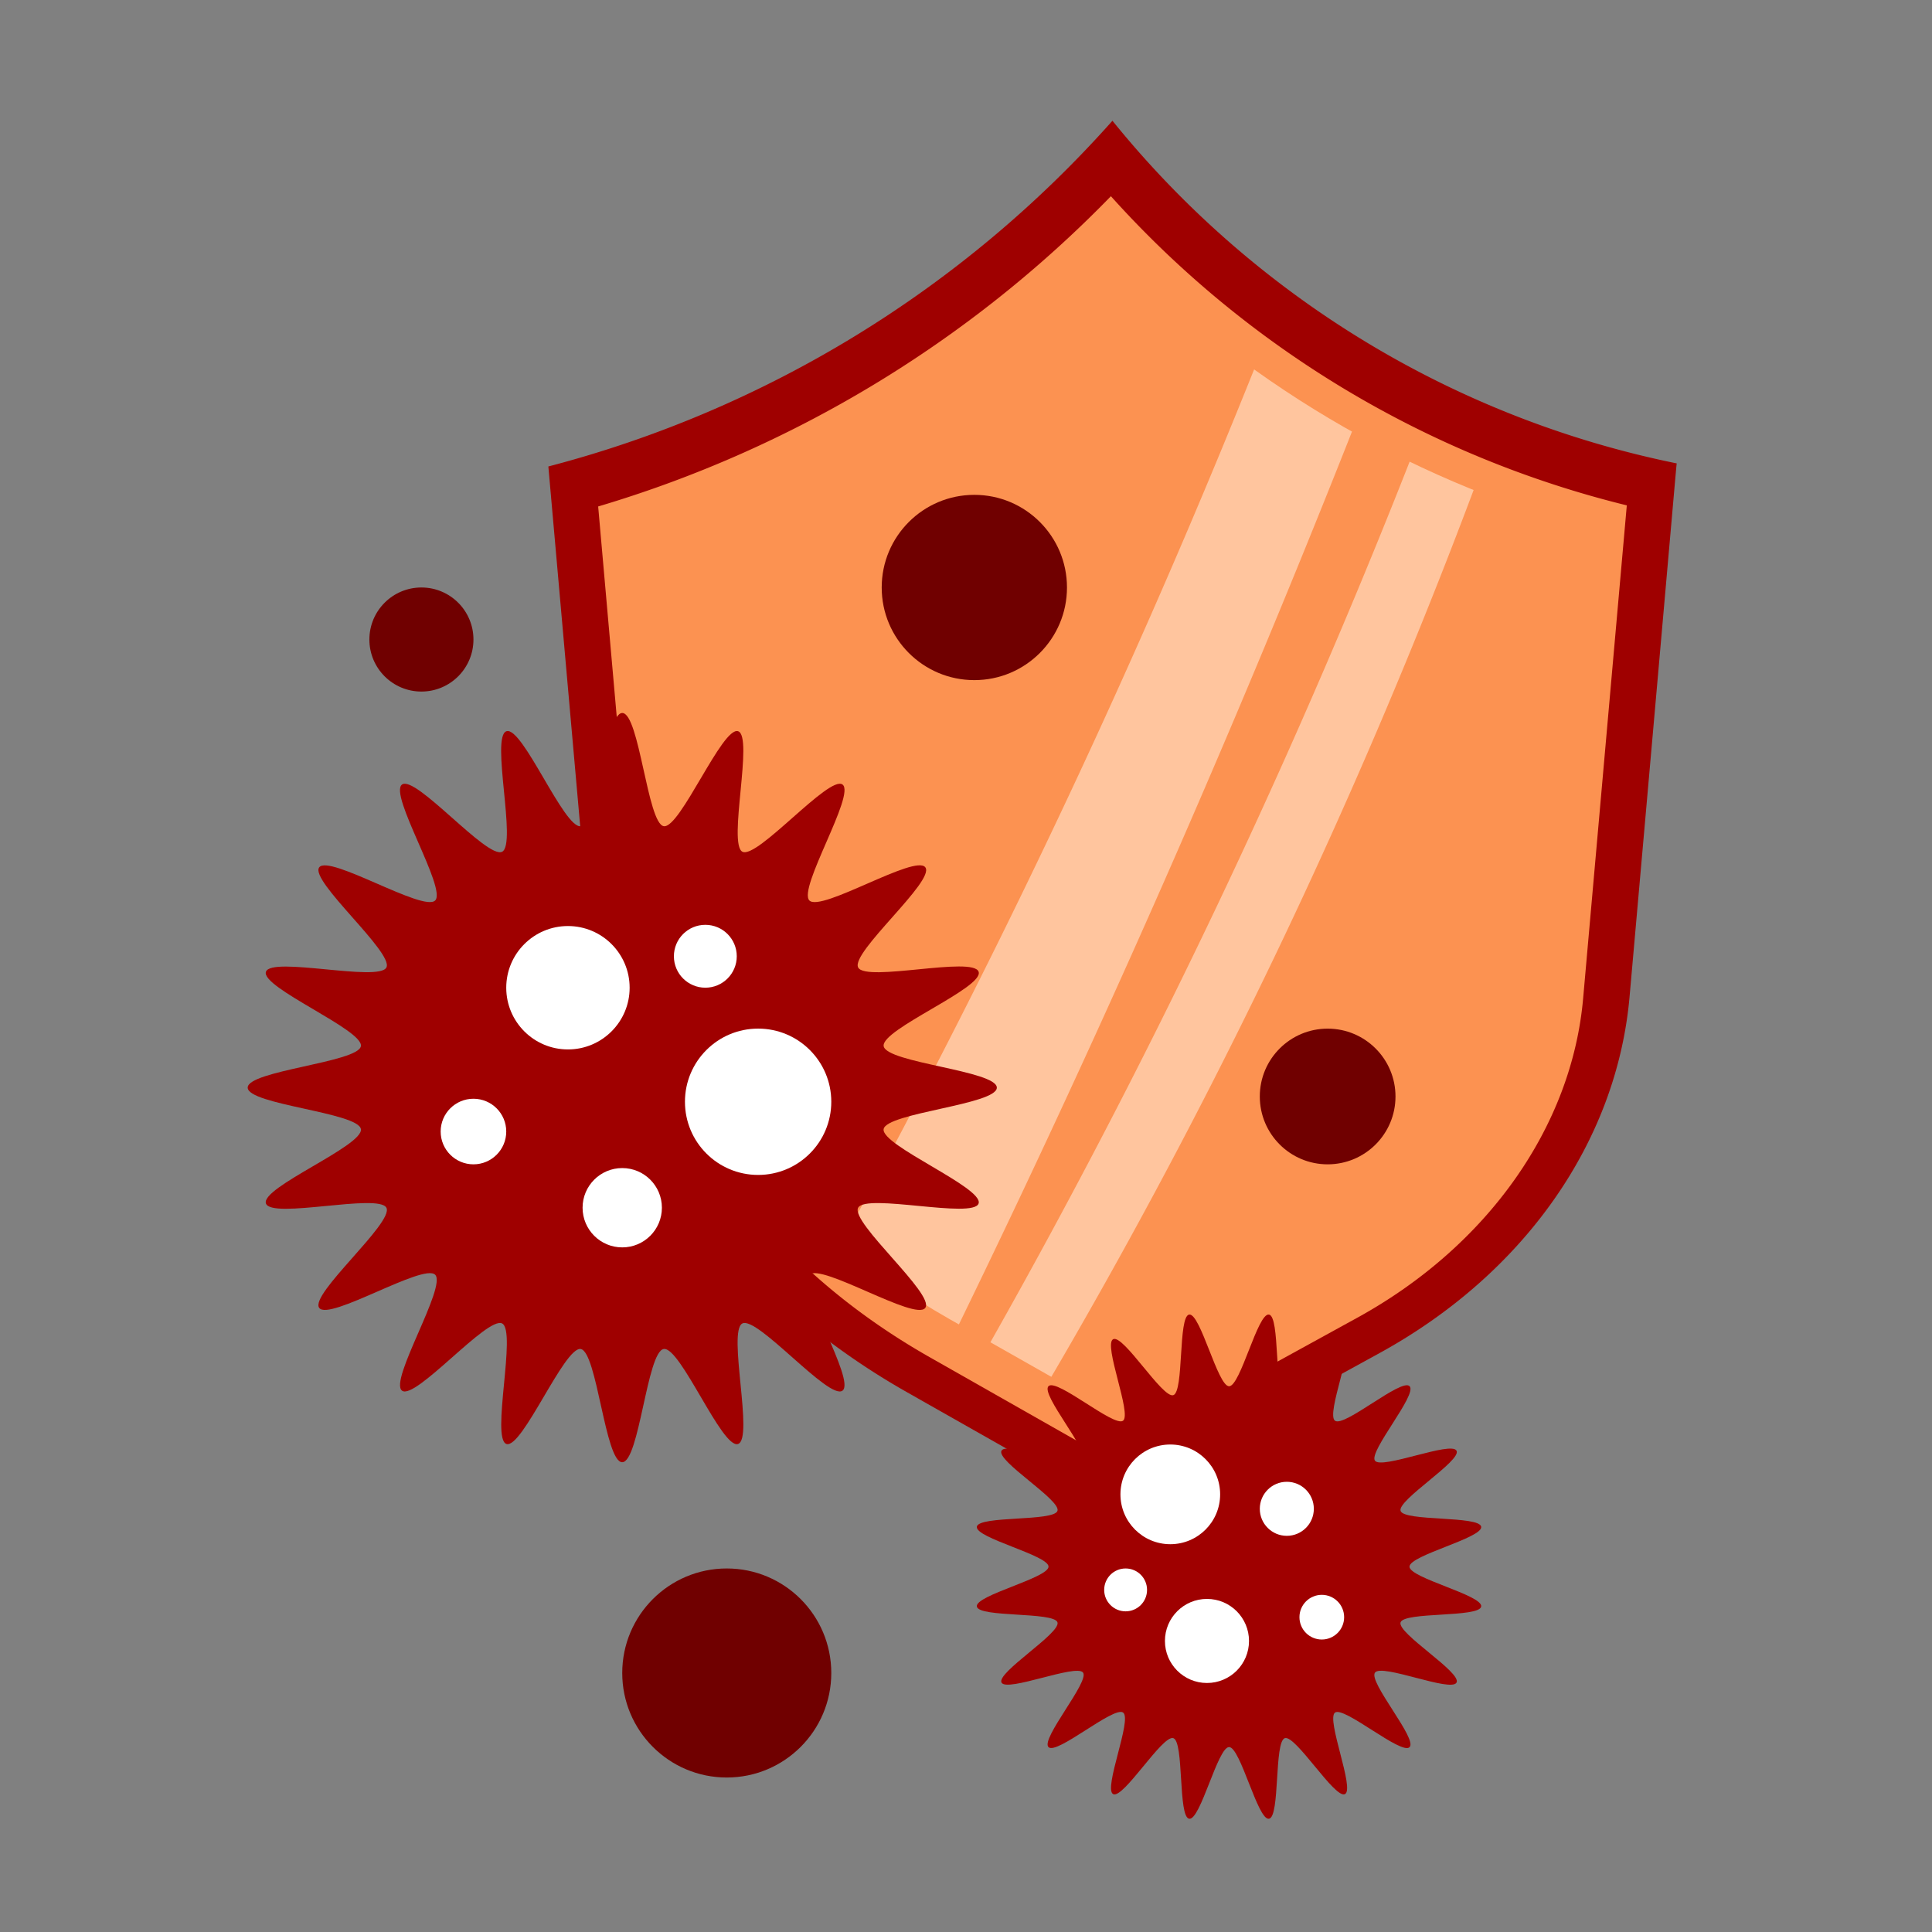 <svg xmlns="http://www.w3.org/2000/svg" xmlns:xlink="http://www.w3.org/1999/xlink" xmlns:svgjs="http://svgjs.dev/svgjs" height="300" viewBox="0 0 512 512" width="300"><rect x="0" y="0" width="512" height="512" fill="#808080" stroke="none"/><g width="100%" height="100%" transform="matrix(1,0,0,1,0,0)"><clipPath id="clip-path"><path d="m251.4 349.44c-42.54-24.12-69.08-62.15-72.81-104.35l-9.31-105.09a324.48 324.48 0 0 0 124.87-75 280.7 280.7 0 0 0 126.18 75l-10.82 122.19c-2.72 30.75-23.18 59.44-54.73 76.75l-61.94 34z" fill="#000000" fill-opacity="1" data-original-color="#000000ff" stroke="none" stroke-opacity="1"></path></clipPath><g id="Immune"><path d="m294.81 32a302.1 302.1 0 0 1 -149.49 91.62q5.46 61.73 10.93 123.44c4.37 49.34 35.36 94.26 84.09 121.88l52.32 29.66 72.9-40c38.37-21.05 62.88-56 66.29-94.43 12.77-144.17 12.42-141.36 12.52-141.36a258.63 258.63 0 0 1 -149.56-90.81z" fill="#9f0000" fill-opacity="1" data-original-color="#d7981aff" stroke="none" stroke-opacity="1"></path><path d="m246.41 359.69c-45.47-25.78-73.86-66.69-77.89-112.24l-10-113.23a314.41 314.41 0 0 0 135.88-82.22 270.62 270.62 0 0 0 136.72 81.93l-11.57 130.62c-3 34.11-25.43 65.78-59.94 84.71l-66.87 36.74z" fill="#fc9251" fill-opacity="1" data-original-color="#efbd42ff" stroke="none" stroke-opacity="1"></path><g clip-path="url(#clip-path)"><path d="m357.53 32a2141.14 2141.14 0 0 1 -159 340.93l31.95 25.67a3384.31 3384.31 0 0 0 146.69-333.06l16.26 3.93a1854.15 1854.15 0 0 1 -162 339.15l18.69 3a1530.18 1530.18 0 0 0 163.49-347.76l6.72-31.86z" fill="#ffc59e" fill-opacity="1" data-original-color="#e8e7e3ff" stroke="none" stroke-opacity="1"></path></g><path d="m264.17 288.24c0 4.5-29.33 6.67-30 11s26.53 15.51 25.17 19.69-29.93-2.78-31.93 1.15 20.4 22.92 17.8 26.52-27.6-11.92-30.73-8.78 12.37 28.11 8.78 30.72-22.56-19.83-26.53-17.81 3.1 30.56-1.15 31.94-15.26-25.87-19.69-25.17-6.48 30-11 30-6.67-29.32-11-30-15.5 26.5-19.67 25.17 2.77-29.93-1.15-31.94-23 20.42-26.53 17.81 11.91-27.59 8.78-30.72-28.12 12.37-30.73 8.78 19.84-22.6 17.81-26.53-30.55 3.1-31.93-1.15 25.86-15.26 25.17-19.69-30-6.49-30-11 29.33-6.68 30-11-26.53-15.52-25.17-19.69 29.93 2.77 31.93-1.15-20.41-23-17.81-26.53 27.59 11.91 30.73 8.78-12.37-28.12-8.78-30.73 22.56 19.83 26.53 17.81-3.1-30.56 1.15-31.94 15.26 25.87 19.69 25.17 6.48-30 11-30 6.67 29.32 11 30 15.51-26.52 19.69-25.17-2.78 29.93 1.15 31.94 23-20.41 26.53-17.81-11.91 27.59-8.78 30.73 28.11-12.38 30.73-8.78-19.84 22.56-17.81 26.53 30.55-3.1 31.93 1.15-25.86 15.25-25.17 19.69 29.99 6.5 29.99 11.01z" fill="#9f0000" fill-opacity="1" data-original-color="#917eecff" stroke="none" stroke-opacity="1"></path><g fill="#6d5fde"><circle cx="150.51" cy="261.76" r="16.35" fill="#ffffff" fill-opacity="1" data-original-color="#6d5fdeff" stroke="none" stroke-opacity="1"></circle><circle cx="125.47" cy="299.87" r="8.69" fill="#ffffff" fill-opacity="1" data-original-color="#6d5fdeff" stroke="none" stroke-opacity="1"></circle><circle cx="200.91" cy="291.98" r="19.39" fill="#ffffff" fill-opacity="1" data-original-color="#6d5fdeff" stroke="none" stroke-opacity="1"></circle><circle cx="186.92" cy="253.42" r="8.33" fill="#ffffff" fill-opacity="1" data-original-color="#6d5fdeff" stroke="none" stroke-opacity="1"></circle><circle cx="164.9" cy="320.06" r="10.51" fill="#ffffff" fill-opacity="1" data-original-color="#6d5fdeff" stroke="none" stroke-opacity="1"></circle></g><path d="m277.86 367.35c2.17-2.17 17.34 10.91 19.75 9.16s-5.31-20.25-2.61-21.61 13.08 15.76 15.94 14.83 1.23-20.9 4.2-21.36 7.56 19 10.58 19 7.58-19.51 10.57-19 1.32 20.42 4.2 21.36 13.23-16.22 15.94-14.83-5.11 19.81-2.64 21.61 17.58-11.33 19.76-9.16-10.92 17.34-9.17 19.75 20.26-5.3 21.62-2.64-15.76 13.09-14.83 15.94 20.89 1.23 21.36 4.2-19 7.56-19 10.58 19.51 7.58 19 10.57-20.43 1.32-21.37 4.2 16.22 13.23 14.84 15.94-19.82-5.11-21.62-2.63 11.34 17.58 9.17 19.75-17.35-10.92-19.76-9.16 5.31 20.25 2.64 21.61-13.08-15.76-15.94-14.83-1.22 20.89-4.2 21.36-7.55-19-10.57-19-7.59 19.5-10.58 19-1.31-20.43-4.2-21.36-13.26 16.21-15.94 14.83 5.11-19.81 2.64-21.61-17.64 11.33-19.78 9.15 10.91-17.35 9.16-19.75-20.26 5.3-21.61 2.64 15.75-13.09 14.83-15.95-20.9-1.22-21.37-4.2 19-7.55 19-10.57-19.51-7.59-19-10.58 20.43-1.31 21.37-4.2-16.24-13.22-14.84-15.93 19.82 5.11 21.62 2.64-11.33-17.58-9.16-19.75z" fill="#9f0000" fill-opacity="1" data-original-color="#917eecff" stroke="none" stroke-opacity="1"></path><circle cx="319.86" cy="434.87" fill="#ffffff" r="11.14" fill-opacity="1" data-original-color="#6d5fdeff" stroke="none" stroke-opacity="1"></circle><circle cx="350.29" cy="428.57" fill="#ffffff" r="5.92" fill-opacity="1" data-original-color="#6d5fdeff" stroke="none" stroke-opacity="1"></circle><circle cx="310.14" cy="396.02" fill="#ffffff" r="13.21" fill-opacity="1" data-original-color="#6d5fdeff" stroke="none" stroke-opacity="1"></circle><circle cx="298.3" cy="421.34" fill="#ffffff" r="5.68" fill-opacity="1" data-original-color="#6d5fdeff" stroke="none" stroke-opacity="1"></circle><circle cx="341.02" cy="399.85" fill="#ffffff" r="7.16" fill-opacity="1" data-original-color="#6d5fdeff" stroke="none" stroke-opacity="1"></circle><circle cx="258.21" cy="155.69" fill="#700000" r="24.55" fill-opacity="1" data-original-color="#287eefff" stroke="none" stroke-opacity="1"></circle><circle cx="192.6" cy="443.36" fill="#700000" r="27.7" fill-opacity="1" data-original-color="#287eefff" stroke="none" stroke-opacity="1"></circle><circle cx="351.84" cy="290.58" fill="#700000" r="17.98" fill-opacity="1" data-original-color="#287eefff" stroke="none" stroke-opacity="1"></circle><circle cx="111.68" cy="169.48" fill="#700000" r="13.79" fill-opacity="1" data-original-color="#287eefff" stroke="none" stroke-opacity="1"></circle></g></g></svg>